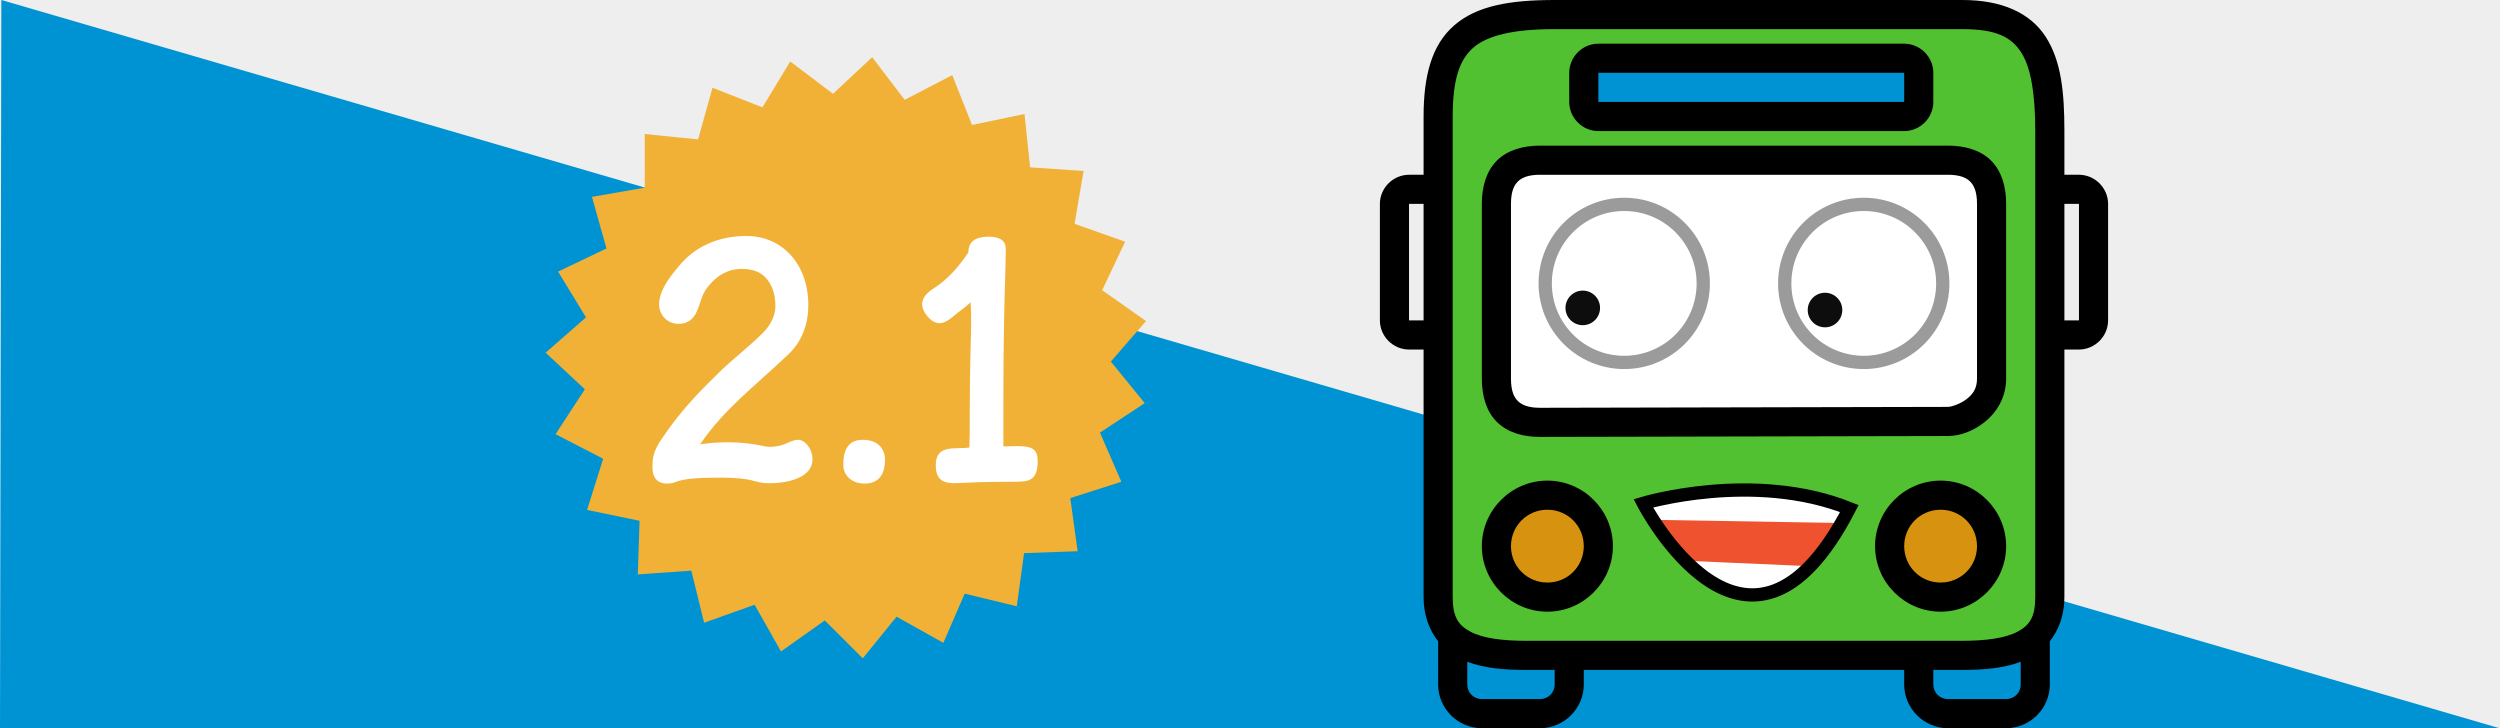 <?xml version="1.0" encoding="UTF-8" standalone="no"?>
<!-- Created with Inkscape (http://www.inkscape.org/) -->

<svg
   width="301.431mm"
   height="87.819mm"
   viewBox="0 0 301.431 87.819"
   version="1.1"
   id="svg1"
   xml:space="preserve"
   inkscape:version="1.4.2 (ebf0e940d0, 2025-05-08)"
   sodipodi:docname="angle.svg"
   xmlns:inkscape="http://www.inkscape.org/namespaces/inkscape"
   xmlns:sodipodi="http://sodipodi.sourceforge.net/DTD/sodipodi-0.dtd"
   xmlns="http://www.w3.org/2000/svg"
   xmlns:svg="http://www.w3.org/2000/svg"><sodipodi:namedview
     id="namedview1"
     pagecolor="#ffffff"
     bordercolor="#000000"
     borderopacity="0.25"
     inkscape:showpageshadow="2"
     inkscape:pageopacity="0.0"
     inkscape:pagecheckerboard="0"
     inkscape:deskcolor="#d1d1d1"
     inkscape:document-units="mm"
     inkscape:zoom="0.8676908"
     inkscape:cx="328.45802"
     inkscape:cy="243.17418"
     inkscape:window-width="1920"
     inkscape:window-height="1163"
     inkscape:window-x="0"
     inkscape:window-y="0"
     inkscape:window-maximized="1"
     inkscape:current-layer="layer1" /><defs
     id="defs1" /><g
     inkscape:label="Layer 1"
     inkscape:groupmode="layer"
     id="layer1"
     transform="translate(8.879,-84.905)"><rect
       style="fill:#eeeeee;stroke-width:5.17;stroke-linecap:round;stroke-linejoin:round;fill-opacity:1"
       id="rect1"
       width="403.725"
       height="117.685"
       x="-59.945"
       y="69.972" /><path
       style="fill:#0093d4;fill-opacity:1;stroke:none;stroke-width:3.858;stroke-linecap:square"
       d="M -8.717,84.905 292.552,172.725 -8.879,172.711 Z"
       id="path1"
       sodipodi:nodetypes="cccc" /><g
       style="fill:#000000"
       id="g1"
       transform="matrix(1.756,0,0,1.756,157.498,84.905)"><path
         style="fill:#51c031;fill-opacity:1;stroke:#000000;stroke-width:0.236;stroke-linecap:square"
         d="m 4.324,3.9 -0.17,19.84 -0.17,18.653 1.78,2.035 8.224,0.593 H 43.664 L 45.53,43.071 45.953,39.086 45.53,5.426 43.664,1.865 36.034,0.933 10.005,1.102 6.274,2.204 Z"
         id="path2" /><circle
         style="fill:#d7920f;fill-opacity:1;stroke:none;stroke-width:0.911;stroke-linecap:square;stroke-dasharray:none;stroke-opacity:1"
         id="path7"
         cx="11.276"
         cy="37.645"
         r="3.137" /><circle
         style="fill:#d7920f;fill-opacity:1;stroke:none;stroke-width:0.911;stroke-linecap:square;stroke-dasharray:none;stroke-opacity:1"
         id="path7-6"
         cx="38.307"
         cy="37.378"
         r="3.137" /><path
         style="fill:#ffffff;fill-opacity:1;stroke:#000000;stroke-width:0.236;stroke-linecap:square"
         d="m 8.309,12.039 0.254,16.279 32.473,0.17 1.102,-2.713 -0.593,-13.057 -1.187,-1.696 -30.607,0.085 z"
         id="path3" /><path
         style="fill:#0093d4;fill-opacity:1;stroke:#000000;stroke-width:0.236;stroke-linecap:square"
         d="m 14.413,4.239 -0.17,3.561 22.638,0.424 -0.085,-3.731 z"
         id="path4" /><path
         style="fill:#ef522e;fill-opacity:1;stroke:none;stroke-width:0.911;stroke-linecap:square;stroke-dasharray:none;stroke-opacity:1"
         d="m 18.106,34.532 c 0,0 7.164,13.909 14.149,0.36 -6.595,-2.638 -14.149,-0.36 -14.149,-0.36 z"
         id="path8"
         sodipodi:nodetypes="ccc" /><path
         d="M 12,0 C 8.906,0 6.645,0.398 5.094,1.75 3.543,3.102 3,5.23 3,8 v 4 H 2 c -1.094,0 -2,0.906 -2,2 v 8 c 0,1.094 0.906,2 2,2 h 1 v 17 c 0,1.223 0.383,2.25 1,3.031 V 47 c 0,1.645 1.355,3 3,3 h 4 c 1.645,0 3,-1.355 3,-3 v -1 h 22 v 1 c 0,1.645 1.355,3 3,3 h 4 c 1.645,0 3,-1.355 3,-3 V 44.031 C 46.617,43.25 47,42.223 47,41 V 24 h 1 c 1.094,0 2,-0.906 2,-2 v -8 c 0,-1.094 -0.906,-2 -2,-2 H 47 V 9 C 47,6.355 46.789,4.191 45.719,2.531 44.648,0.871 42.688,0 40,0 Z m 0,2 h 28 c 2.312,0 3.352,0.543 4.031,1.594 C 44.711,4.645 45,6.484 45,9 v 32 c 0,1.387 -0.398,1.934 -1.219,2.375 C 42.961,43.816 41.586,44 40,44 H 10 C 8.414,44 7.039,43.816 6.219,43.375 5.398,42.934 5,42.387 5,41 V 8 C 5,5.484 5.457,4.109 6.406,3.281 7.355,2.453 9.094,2 12,2 Z m 3,1 c -1.094,0 -2,0.906 -2,2 v 2 c 0,1.094 0.906,2 2,2 h 21 c 1.094,0 2,-0.906 2,-2 V 5 C 38,3.906 37.094,3 36,3 Z m 0,2 H 36 V 7 H 15 Z m -4,5 C 9.832,10 8.766,10.297 8.031,11.031 7.297,11.766 7,12.832 7,14 v 12 c 0,1.168 0.297,2.234 1.031,2.969 C 8.766,29.703 9.832,30 11,30 l 28,-0.062 c 0.816,0 1.695,-0.312 2.5,-0.938 0.805,-0.625 1.5,-1.676 1.5,-3 V 14 C 43,12.832 42.703,11.766 41.969,11.031 41.234,10.297 40.168,10 39,10 Z m 0,2 h 28 c 0.832,0 1.266,0.203 1.531,0.469 C 40.797,12.734 41,13.168 41,14 v 12 c 0,0.676 -0.285,1.07 -0.719,1.406 C 39.848,27.742 39.23,27.938 39,27.938 L 11,28 C 10.168,28 9.734,27.797 9.469,27.531 9.203,27.266 9,26.832 9,26 V 14 C 9,13.168 9.203,12.734 9.469,12.469 9.734,12.203 10.168,12 11,12 Z m -9,2 h 1 v 8 H 2 Z m 45,0 h 1 v 8 H 47 Z M 11.5,33 C 9.027,33 7,35.027 7,37.5 7,39.973 9.027,42 11.5,42 13.973,42 16,39.973 16,37.5 16,35.027 13.973,33 11.5,33 Z m 27,0 C 36.027,33 34,35.027 34,37.5 34,39.973 36.027,42 38.5,42 40.973,42 43,39.973 43,37.5 43,35.027 40.973,33 38.5,33 Z m -27,2 C 12.891,35 14,36.109 14,37.5 14,38.891 12.891,40 11.5,40 10.109,40 9,38.891 9,37.5 9,36.109 10.109,35 11.5,35 Z m 27,0 C 39.891,35 41,36.109 41,37.5 41,38.891 39.891,40 38.5,40 37.109,40 36,38.891 36,37.5 36,36.109 37.109,35 38.5,35 Z M 6,45.438 C 7.199,45.891 8.566,46 10,46 h 2 v 1 c 0,0.562 -0.438,1 -1,1 H 7 C 6.438,48 6,47.562 6,47 Z m 38,0 V 47 c 0,0.562 -0.438,1 -1,1 h -4 c -0.562,0 -1,-0.438 -1,-1 v -1 h 2 c 1.434,0 2.801,-0.109 4,-0.562 z"
         id="path1-4" /><circle
         style="fill:#ffffff;fill-opacity:1;stroke:#9b9b9b;stroke-width:0.911;stroke-linecap:square;stroke-dasharray:none;stroke-opacity:1"
         id="path5"
         cx="16.777"
         cy="19.459"
         r="5.426" /><circle
         style="fill:#ffffff;fill-opacity:1;stroke:#9b9b9b;stroke-width:0.911;stroke-linecap:square;stroke-dasharray:none;stroke-opacity:1"
         id="path5-5"
         cx="33.223"
         cy="19.459"
         r="5.426" /><circle
         style="fill:#0d0d0d;fill-opacity:1;stroke:none;stroke-width:0.911;stroke-linecap:square;stroke-dasharray:none;stroke-opacity:1"
         id="path6"
         cx="13.93"
         cy="21.141"
         r="1.187" /><circle
         style="fill:#0d0d0d;fill-opacity:1;stroke:none;stroke-width:0.911;stroke-linecap:square;stroke-dasharray:none;stroke-opacity:1"
         id="path6-7"
         cx="30.563"
         cy="21.288"
         r="1.187" /><path
         style="fill:#ffffff;fill-opacity:1;stroke:none;stroke-width:0.911;stroke-linecap:square;stroke-dasharray:none;stroke-opacity:1"
         d="m 19.185,35.701 12.53,0.21 0.36,-0.959 c 0,0 -4.976,-2.518 -13.789,-0.3 z"
         id="path9"
         sodipodi:nodetypes="ccccc" /><path
         style="fill:#ffffff;fill-opacity:1;stroke:none;stroke-width:0.911;stroke-linecap:square;stroke-dasharray:none;stroke-opacity:1"
         d="m 21.073,38.505 8.864,0.39 c 0,0 -1.416,2.033 -4.398,1.932 -3.234,-0.11 -4.466,-2.322 -4.466,-2.322 z"
         id="path10"
         sodipodi:nodetypes="ccsc" /><path
         style="fill:none;fill-opacity:1;stroke:#000000;stroke-width:0.911;stroke-linecap:square;stroke-dasharray:none;stroke-opacity:1"
         d="m 18.086,34.56 c 0,0 7.164,13.909 14.149,0.36 -6.595,-2.638 -14.149,-0.36 -14.149,-0.36 z"
         id="path8-6"
         sodipodi:nodetypes="ccc" /></g><g
       id="g11"
       transform="translate(22.184)"><path
         sodipodi:type="star"
         style="fill:#f1b136;fill-opacity:1;stroke-width:3.858;stroke-linecap:round;stroke-linejoin:round"
         id="path11"
         inkscape:flatsided="false"
         sodipodi:sides="23"
         sodipodi:cx="20.0138"
         sodipodi:cy="1.2460035"
         sodipodi:r1="54.302898"
         sodipodi:r2="47.57579"
         sodipodi:arg1="0.97178095"
         sodipodi:arg2="1.1083719"
         inkscape:rounded="0"
         inkscape:randomized="0"
         d="m 50.631,46.094 -9.393,-2.269 -3.842,8.867 -8.433,-4.719 -6.092,7.501 -6.847,-6.819 -7.89,5.579 -4.753,-8.414 -9.103,3.244 -2.307,-9.384 -9.64,0.668 0.311,-9.658 -9.463,-1.958 2.905,-9.216 -8.584,-4.438 5.284,-8.091 -7.068,-6.59 7.271,-6.365 -5.028,-8.252 8.718,-4.168 -2.615,-9.303 9.52,-1.661 -0.008,-9.663 9.615,0.969 2.599,-9.307 8.997,3.527 5.014,-8.261 7.711,5.824 7.057,-6.602 5.854,7.688 8.576,-4.453 3.563,8.982 9.459,-1.974 1.007,9.611 9.641,0.651 -1.623,9.526 9.108,3.228 -4.133,8.735 7.899,5.566 -6.336,7.296 6.105,7.491 -8.07,5.316 3.858,8.86 -9.205,2.942 1.324,9.572 -9.657,0.349 z"
         inkscape:transform-center-x="-0.32908638"
         inkscape:transform-center-y="-3.1564207"
         transform="matrix(0.669,0,0,0.669,57.662,127.165)" /><path
         d="m 53.939,119.988 c 0.422,-0.676 1.858,-2.66 4.391,-2.66 1.816,0 2.618,0.633 3.167,1.351 0.718,0.929 0.929,2.069 0.929,3.167 0,1.393 -0.887,2.576 -1.436,3.125 -1.731,1.731 -3.462,3.04 -5.067,4.56 -2.196,2.153 -4.729,4.602 -7.136,8.192 -1.098,1.605 -1.182,2.365 -1.182,3.547 0,1.309 0.676,1.942 1.731,1.942 1.562,0 0.549,-0.718 6.334,-0.718 4.476,0 4.054,0.676 5.996,0.676 2.787,0 5.236,-0.887 5.236,-2.871 0,-1.267 -0.887,-2.365 -1.731,-2.365 -0.971,0 -1.605,0.844 -3.378,0.844 -0.211,0 -0.38,0 -0.549,-0.042 -1.478,-0.338 -2.998,-0.507 -4.56,-0.507 -1.098,0 -2.196,0.085 -3.336,0.253 2.998,-4.391 6.671,-7.051 10.641,-10.852 1.605,-1.52 2.407,-3.547 2.407,-5.954 0,-4.94 -3.167,-8.318 -7.431,-8.318 -3.42,0 -6.291,1.267 -8.276,3.758 -0.422,0.549 -2.28,2.533 -2.28,4.476 0,1.393 1.098,2.365 2.322,2.365 2.491,0 2.365,-2.66 3.209,-3.969 z M 75.642,140.34 c 0,-1.351 -0.887,-2.407 -2.66,-2.407 -1.351,0 -2.365,0.676 -2.365,2.998 0,1.309 1.013,2.28 2.576,2.28 1.816,0 2.449,-1.267 2.449,-2.871 z m 8.318,-17.354 c 0.718,-0.633 1.309,-0.929 1.985,-1.647 0.084,0.676 0.084,1.605 0.084,2.449 0,1.731 -0.169,4.856 -0.169,11.358 0,1.647 0,2.66 -0.042,3.716 -1.816,0.253 -4.054,-0.422 -4.054,2.153 0,1.942 1.14,2.111 2.196,2.153 l 3.082,-0.127 c 1.605,-0.042 2.702,-0.042 3.547,-0.042 0.844,0 1.393,0 1.985,-0.084 0.676,-0.127 1.478,-0.464 1.478,-2.365 0,-1.436 -0.549,-1.858 -2.533,-1.858 -0.76,0 -1.351,0.042 -1.605,0.042 v -4.814 c 0,-11.907 0.296,-16.721 0.296,-18.959 0,-1.013 -0.676,-1.52 -2.069,-1.52 -1.647,0 -2.449,0.633 -2.449,1.9 -1.225,1.858 -2.618,3.336 -4.138,4.307 -0.929,0.591 -1.436,1.224 -1.436,1.942 0,0.887 1.013,2.28 2.111,2.28 0.549,0 1.098,-0.338 1.731,-0.887 z"
         id="text11"
         style="font-size:42.224px;font-family:'Finale Broadway Text';-inkscape-font-specification:'Finale Broadway Text, Normal';text-align:center;text-anchor:middle;fill:#ffffff;stroke-width:10.076;stroke-linecap:round;stroke-linejoin:round"
         aria-label="2.1" /></g></g></svg>
